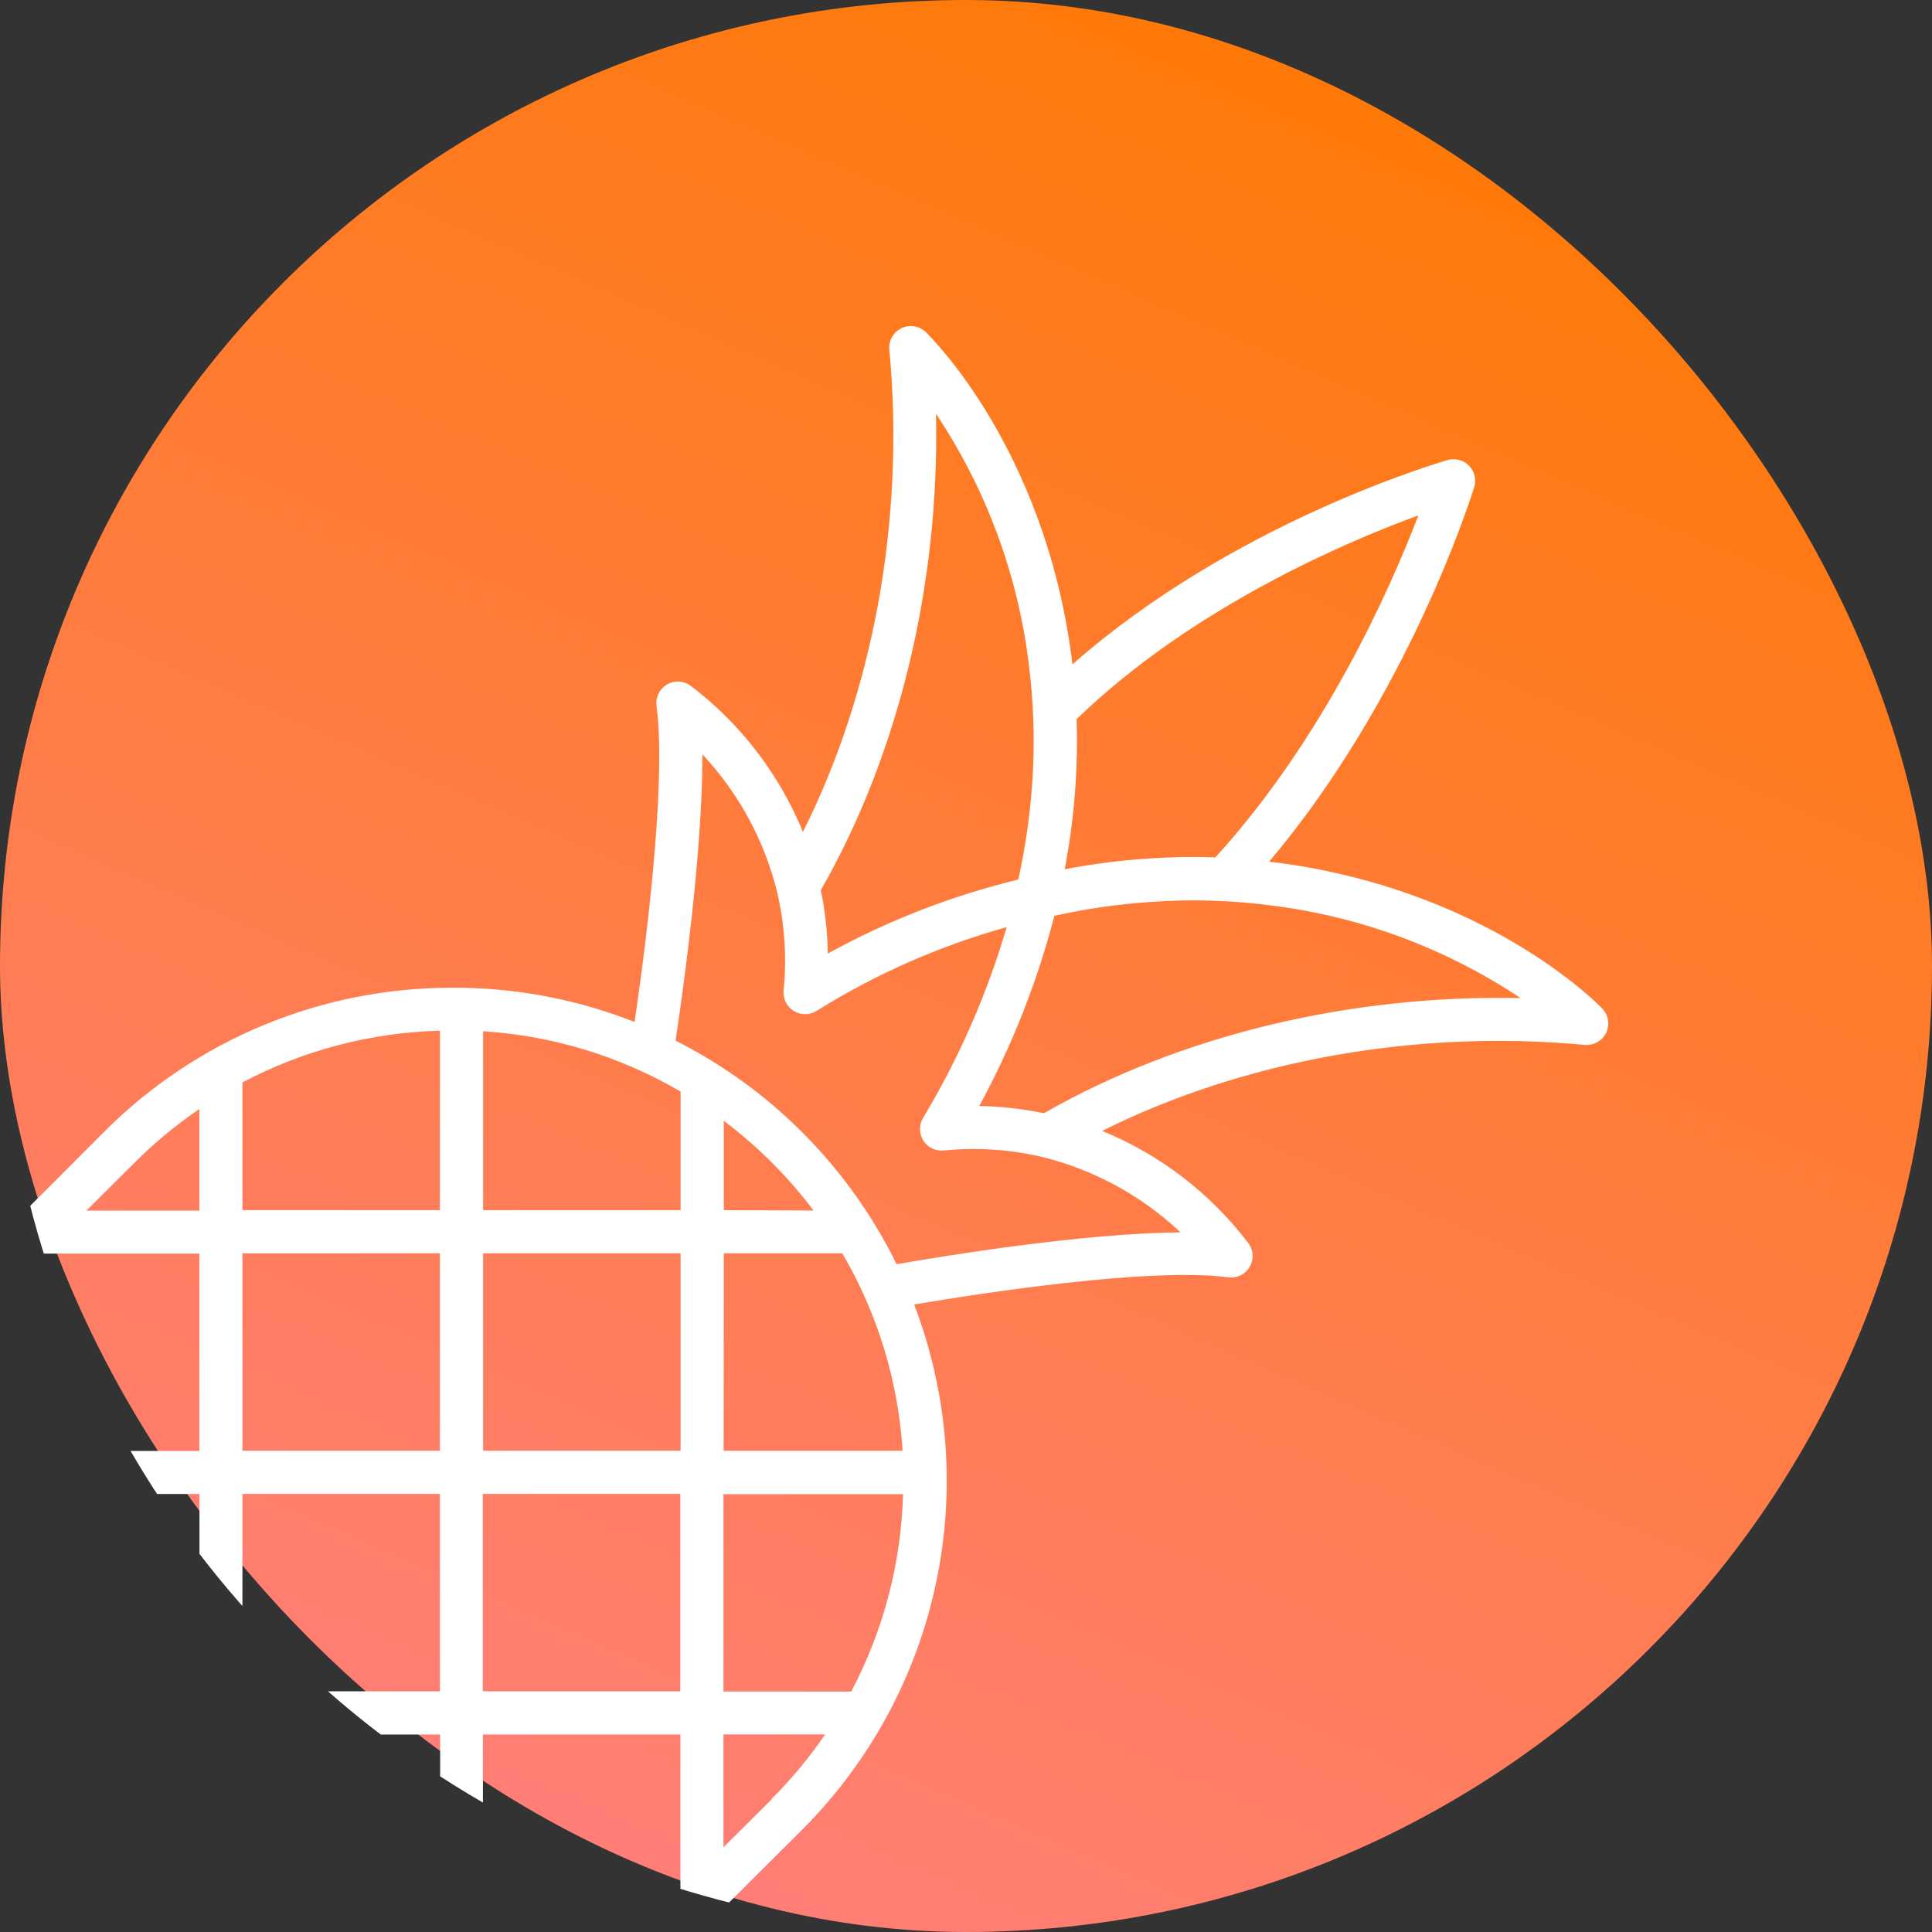 <svg width="800" height="800" viewBox="0 0 800 800" fill="none" xmlns="http://www.w3.org/2000/svg">
  <rect x="0" y="0" width="800" height="800" fill="#333333" stroke="none"/>
  <clipPath id="circleClip">
    <circle cx="400" cy="400" r="400"/>
  </clipPath>
<rect width="800" height="800" rx="400" fill="url(#paint0_linear_380_322)"/>
  <g clip-path="url(#circleClip)">
  <path d="M663.521 417.679C661.605 415.661 615.579 368.612 528.997 357.22L525.522 356.811C583.277 288.357 609.293 205.446 610.443 201.717C610.921 200.18 610.974 198.543 610.597 196.978C610.219 195.414 609.425 193.981 608.298 192.831C607.171 191.681 605.754 190.858 604.197 190.448C602.64 190.039 601.001 190.058 599.454 190.504C595.62 191.602 510.521 216.532 444.077 275.101L443.693 271.959C432.296 185.395 385.248 139.393 383.331 137.478C382.014 136.223 380.345 135.4 378.548 135.118C376.75 134.836 374.91 135.109 373.271 135.9C371.633 136.691 370.275 137.963 369.378 139.545C368.482 141.128 368.089 142.946 368.254 144.757C374.796 214.514 361.788 286.084 332.476 344.5C322.635 320.44 306.499 299.469 285.761 283.785C284.337 282.802 282.657 282.255 280.927 282.21C279.196 282.165 277.491 282.623 276.017 283.531C274.543 284.438 273.365 285.754 272.627 287.318C271.888 288.883 271.622 290.628 271.859 292.342C276.229 324.807 266.748 396.453 262.761 423.171C240.102 414.235 216.021 409.442 191.666 409.02H190.976H190.541H187.526C160.712 408.932 134.146 414.154 109.363 424.387C84.58 434.62 62.072 449.659 43.138 468.637L7.999 503.834L0 511.829V800H289.62L296.929 792.72L332.221 757.574C360.111 729.667 379.324 694.289 387.54 655.709C395.757 617.129 392.627 576.997 378.527 540.156C405.667 535.584 476.43 524.6 508.579 528.917C510.291 529.148 512.034 528.877 513.595 528.137C515.156 527.396 516.468 526.219 517.373 524.747C518.277 523.275 518.734 521.573 518.688 519.846C518.642 518.12 518.095 516.444 517.114 515.022C501.425 494.279 480.444 478.134 456.369 468.279C514.865 439.084 586.472 426.134 656.238 432.673C658.06 432.823 659.885 432.415 661.47 431.502C663.054 430.589 664.322 429.216 665.106 427.564C665.862 425.947 666.115 424.141 665.833 422.378C665.55 420.616 664.745 418.979 663.521 417.679V417.679ZM587.34 213.339C576.045 242.892 548.624 305.292 503.263 355.023C494.138 354.691 485.002 354.844 475.893 355.483C464.139 356.224 452.445 357.717 440.882 359.953C443.086 348.399 444.58 336.722 445.354 324.985C445.968 315.892 446.096 306.774 445.814 297.757C493.629 251.525 557.287 224.373 587.34 213.416V213.339ZM387.574 171.347C408.177 202.218 421.301 237.461 425.907 274.283C428.06 290.735 428.573 307.36 427.44 323.913C426.525 337.465 424.594 350.93 421.665 364.193C394.131 370.888 367.604 381.194 342.775 394.844C342.641 386.02 341.674 377.229 339.887 368.587C372.215 312.112 389.133 241.717 387.574 171.347ZM281.698 700.333H199.92V618.597H281.698V700.333ZM100.382 618.597H182.159V700.333H100.382V618.597ZM100.382 518.981H182.159V600.717H100.382V518.981ZM200.048 600.717V518.981H281.825V600.717H200.048ZM299.714 518.981H348.78C363.38 543.902 371.931 571.896 373.748 600.717H299.637L299.714 518.981ZM299.714 501.101V464.116C313.777 474.697 326.285 487.199 336.872 501.254L299.714 501.101ZM281.825 501.101H200.048V427.028C228.888 428.84 256.899 437.397 281.825 452.008V501.101ZM182.159 501.101H100.382V448.203C125.63 434.873 153.615 427.548 182.159 426.798V501.101ZM55.762 481.408C63.973 473.186 72.94 465.754 82.544 459.211V501.28H35.778L55.762 481.408ZM0.818 536.248L17.889 519.083H82.544V600.819H0.792L0.818 536.248ZM0.818 618.622H82.595V700.359H0.792L0.818 618.622ZM0.818 799.974V718.238H82.595V799.974H0.818ZM100.484 799.974V718.238H182.261V799.974H100.484ZM264.601 799.974H199.971V718.238H281.749V782.81L264.601 799.974ZM319.545 745.058L299.561 764.93V718.187H341.676C335.113 727.781 327.67 736.743 319.443 744.956L319.545 745.058ZM352.614 700.435H299.561V618.699H373.927C373.163 647.194 365.834 675.129 352.512 700.333L352.614 700.435ZM488.824 510.297C448.626 510.603 391.049 520.028 371.269 523.476C351.632 483.491 319.498 450.988 279.73 430.885C282.515 412.596 290.949 353.414 290.846 312.367C305.882 328.381 316.532 347.999 321.768 369.327C324.92 382.707 325.836 396.517 324.477 410.195C324.323 411.877 324.648 413.567 325.415 415.072C326.182 416.576 327.36 417.833 328.812 418.696C330.263 419.559 331.93 419.994 333.619 419.949C335.308 419.905 336.949 419.384 338.354 418.446C362.735 403.257 389.162 391.628 416.835 383.912C408.718 411.638 397.072 438.207 382.181 462.966C381.346 464.385 380.919 466.006 380.947 467.651C380.975 469.297 381.457 470.903 382.34 472.292C383.222 473.681 384.471 474.8 385.95 475.525C387.428 476.25 389.077 476.554 390.717 476.402C404.401 475.028 418.219 475.934 431.606 479.084C453.006 484.369 472.679 495.084 488.722 510.194L488.824 510.297ZM432.245 460.974C423.441 459.128 414.482 458.127 405.488 457.985C419.034 433.104 429.478 406.658 436.589 379.238C449.91 376.253 463.445 374.315 477.069 373.44C493.604 372.276 510.215 372.79 526.646 374.972C563.487 379.575 598.749 392.693 629.635 413.286C559.229 411.753 488.799 428.637 432.245 460.974Z" fill="white"/>
  </g>
<defs>

<linearGradient id="paint0_linear_380_322" x1="237.5" y1="865.5" x2="613.5" y2="-1.32997e-05" gradientUnits="userSpaceOnUse">
<stop stop-color="#FF7F84"/>
<stop offset="1" stop-color="#FF7900"/>
</linearGradient>
</defs>
</svg>

